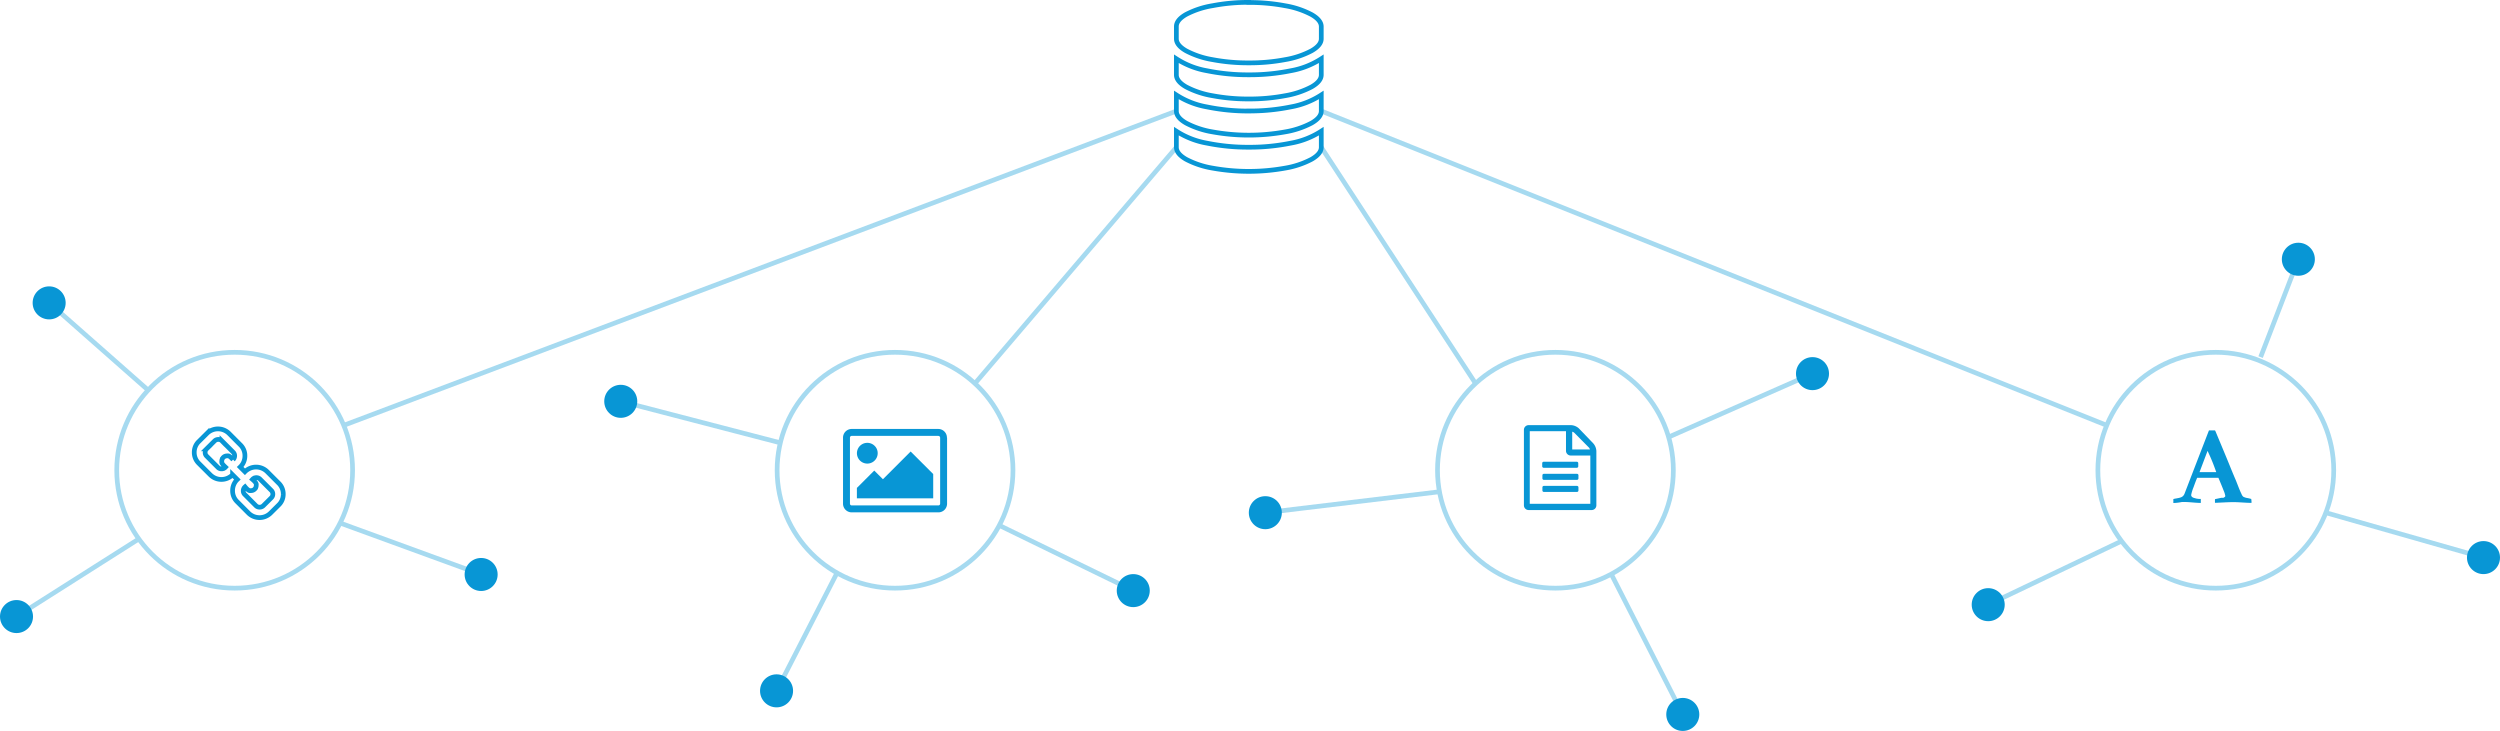 <svg id="Ebene_1" data-name="Ebene 1" xmlns="http://www.w3.org/2000/svg" viewBox="0 0 530 154.96"><defs><style>.cls-1,.cls-2{fill:none;stroke-miterlimit:10;}.cls-1{stroke:#a6daf0;}.cls-2{stroke:#0896d5;}.cls-3{fill:#0896d5;}</style></defs><title>content.dimensions</title><circle class="cls-1" cx="49.75" cy="99.69" r="25"/><path class="cls-2" d="M98.09,120.54a1.06,1.06,0,0,0-.32-0.78l-2.39-2.39a1.06,1.06,0,0,0-.78-0.32,1.1,1.1,0,0,0-.83.37L94,117.62l0.25,0.25,0.17,0.22a0.93,0.93,0,0,1,.15.29,1.17,1.17,0,0,1,0,.32,1.1,1.1,0,0,1-1.1,1.1,1.17,1.17,0,0,1-.32,0,0.93,0.93,0,0,1-.29-0.15l-0.22-.17-0.25-.25L92.2,119a1.12,1.12,0,0,0-.38.84,1.06,1.06,0,0,0,.32.78L94.51,123a1.06,1.06,0,0,0,.78.31,1.11,1.11,0,0,0,.78-0.3l1.69-1.68A1.05,1.05,0,0,0,98.09,120.54ZM90,112.43a1.06,1.06,0,0,0-.32-0.78l-2.37-2.38a1.06,1.06,0,0,0-.78-0.32,1.11,1.11,0,0,0-.78.31l-1.69,1.68a1.05,1.05,0,0,0-.32.77,1.06,1.06,0,0,0,.32.78l2.39,2.39a1.06,1.06,0,0,0,.78.31,1.11,1.11,0,0,0,.83-0.36l-0.22-.21-0.25-.25-0.17-.22a0.93,0.93,0,0,1-.15-0.29,1.17,1.17,0,0,1,0-.32,1.1,1.1,0,0,1,1.1-1.1,1.17,1.17,0,0,1,.32,0,0.93,0.93,0,0,1,.29.15l0.22,0.17,0.25,0.25,0.21,0.22A1.12,1.12,0,0,0,90,112.43Zm10.3,8.11a3.14,3.14,0,0,1-1,2.34l-1.69,1.68a3.32,3.32,0,0,1-4.68,0l-2.37-2.38a3.18,3.18,0,0,1-1-2.34,3.24,3.24,0,0,1,1-2.4l-1-1a3.33,3.33,0,0,1-4.74,0l-2.39-2.39a3.19,3.19,0,0,1-1-2.35,3.14,3.14,0,0,1,1-2.34l1.69-1.68a3.32,3.32,0,0,1,4.68,0l2.37,2.38a3.18,3.18,0,0,1,1,2.34,3.24,3.24,0,0,1-1,2.4l1,1a3.33,3.33,0,0,1,4.74,0l2.39,2.39A3.19,3.19,0,0,1,100.3,120.54Z" transform="translate(-40.25 -15.79)"/><circle class="cls-1" cx="189.75" cy="99.69" r="25"/><path class="cls-3" d="M226.32,111.88a2.2,2.2,0,1,1-.64-1.56A2.13,2.13,0,0,1,226.32,111.88Zm11.77,4.41v5.15H221.91v-2.21l3.68-3.68,1.84,1.84,5.88-5.88Zm1.1-8.09H220.81a0.37,0.37,0,0,0-.37.37v14a0.37,0.37,0,0,0,.37.37h18.38a0.37,0.37,0,0,0,.37-0.37v-14A0.37,0.37,0,0,0,239.19,108.21Zm1.84,0.37v14a1.84,1.84,0,0,1-1.84,1.84H220.81a1.84,1.84,0,0,1-1.84-1.84v-14a1.84,1.84,0,0,1,1.84-1.84h18.38A1.84,1.84,0,0,1,241,108.57Z" transform="translate(-40.25 -15.79)"/><circle class="cls-1" cx="329.75" cy="99.69" r="25"/><path class="cls-3" d="M378,109.76a2.66,2.66,0,0,1,.68,1.64v11.52a1,1,0,0,1-1,1H364.32a1,1,0,0,1-1-1v-16a1,1,0,0,1,1-1h9a2.66,2.66,0,0,1,1.64.68Zm-4.44-2.44v3.76h3.76a1.09,1.09,0,0,0-.22-0.41L374,107.54A1.09,1.09,0,0,0,373.6,107.32Zm3.84,15.28V112.36h-4.16a1,1,0,0,1-1-1v-4.16h-7.68V122.6h12.8ZM367.2,114a0.31,0.31,0,0,1,.32-0.32h7a0.31,0.31,0,0,1,.32.32v0.64a0.31,0.31,0,0,1-.32.32h-7a0.31,0.31,0,0,1-.32-0.32V114Zm7.36,2.24a0.31,0.31,0,0,1,.32.32v0.64a0.31,0.31,0,0,1-.32.32h-7a0.31,0.31,0,0,1-.32-0.32v-0.64a0.31,0.31,0,0,1,.32-0.32h7Zm0,2.56a0.31,0.31,0,0,1,.32.32v0.64a0.31,0.31,0,0,1-.32.32h-7a0.31,0.31,0,0,1-.32-0.32v-0.64a0.31,0.31,0,0,1,.32-0.32h7Z" transform="translate(-40.25 -15.79)"/><circle class="cls-1" cx="469.75" cy="99.69" r="25"/><path class="cls-3" d="M508.25,111.38l-1.7,4.5,1.37,0,1.6,0,0.57,0A40.15,40.15,0,0,0,508.25,111.38Zm-7.25,11,0-.79a4.49,4.49,0,0,1,.56-0.12l0.57-.11a3.42,3.42,0,0,0,.49-0.14,1.2,1.2,0,0,0,.45-0.29,1.48,1.48,0,0,0,.31-0.5l2.37-6.16,2.8-7.24h1.28l0.11,0.21,2,4.8q0.33,0.78,1.06,2.58t1.14,2.74q0.15,0.34.58,1.45t0.72,1.69a1.65,1.65,0,0,0,.35.57,2.48,2.48,0,0,0,.88.3,7.42,7.42,0,0,1,.84.2,4,4,0,0,1,.06.57s0,0.07,0,.13,0,0.1,0,.13q-0.63,0-1.9-.08t-1.91-.08q-0.76,0-2.15.07l-1.78.08a6.91,6.91,0,0,1,0-.78l1.31-.28,0.13,0,0.15,0,0.15,0,0.15-.06,0.11-.08A0.27,0.27,0,0,0,512,121a0.36,0.36,0,0,0,0-.14,4.62,4.62,0,0,0-.31-1q-0.31-.8-0.72-1.78l-0.42-1-4.5,0q-0.26.58-.77,2a8.52,8.52,0,0,0-.5,1.63,0.54,0.54,0,0,0,.14.38,1,1,0,0,0,.43.25l0.49,0.14a4.91,4.91,0,0,0,.57.08l0.41,0q0,0.19,0,.58a2.68,2.68,0,0,1,0,.27q-0.58,0-1.75-.1t-1.75-.1l-0.26,0-0.22,0A11,11,0,0,1,501,122.43Z" transform="translate(-40.25 -15.79)"/><line class="cls-1" x1="72.87" y1="90.17" x2="249.39" y2="23.54"/><line class="cls-1" x1="446.63" y1="90.17" x2="280.11" y2="23.54"/><line class="cls-1" x1="206.68" y1="81.3" x2="249.39" y2="31.22"/><line class="cls-1" x1="280.11" y1="31.22" x2="312.82" y2="81.3"/><path class="cls-2" d="M305,31.65a43.33,43.33,0,0,0,8.86-.86,17.45,17.45,0,0,0,6.5-2.54v3.4q0,1.38-2.06,2.56a18.58,18.58,0,0,1-5.6,1.87,40.28,40.28,0,0,1-7.7.69,40.28,40.28,0,0,1-7.7-.69,18.58,18.58,0,0,1-5.6-1.87q-2.06-1.18-2.06-2.56v-3.4a17.45,17.45,0,0,0,6.5,2.54A43.33,43.33,0,0,0,305,31.65ZM305,47a43.33,43.33,0,0,0,8.86-.86,17.45,17.45,0,0,0,6.5-2.54V47q0,1.38-2.06,2.56a18.58,18.58,0,0,1-5.6,1.87,43.31,43.31,0,0,1-15.4,0,18.58,18.58,0,0,1-5.6-1.87q-2.06-1.18-2.06-2.56v-3.4a17.45,17.45,0,0,0,6.5,2.54A43.33,43.33,0,0,0,305,47Zm0-7.68a43.33,43.33,0,0,0,8.86-.86,17.45,17.45,0,0,0,6.5-2.54v3.4q0,1.38-2.06,2.56a18.58,18.58,0,0,1-5.6,1.87,43.31,43.31,0,0,1-15.4,0,18.58,18.58,0,0,1-5.6-1.87q-2.06-1.18-2.06-2.56v-3.4a17.45,17.45,0,0,0,6.5,2.54A43.33,43.33,0,0,0,305,39.33Zm0-23a40.28,40.28,0,0,1,7.7.69,18.58,18.58,0,0,1,5.6,1.87q2.06,1.18,2.06,2.56V24q0,1.38-2.06,2.56a18.58,18.58,0,0,1-5.6,1.87,40.28,40.28,0,0,1-7.7.69,40.28,40.28,0,0,1-7.7-.69,18.58,18.58,0,0,1-5.6-1.87q-2.06-1.18-2.06-2.56V21.41q0-1.38,2.06-2.56A18.58,18.58,0,0,1,297.3,17,40.28,40.28,0,0,1,305,16.29Z" transform="translate(-40.25 -15.79)"/><line class="cls-1" x1="356.75" y1="151.46" x2="341.59" y2="121.71"/><line class="cls-1" x1="421.5" y1="128.19" x2="449.77" y2="114.71"/><line class="cls-1" x1="487.25" y1="54.96" x2="479.25" y2="75.71"/><line class="cls-1" x1="526.5" y1="118.21" x2="493.07" y2="108.69"/><circle class="cls-3" cx="356.75" cy="151.46" r="3.5"/><circle class="cls-3" cx="421.5" cy="128.19" r="3.5"/><circle class="cls-3" cx="487.25" cy="54.96" r="3.5"/><circle class="cls-3" cx="526.5" cy="118.21" r="3.5"/><line class="cls-1" x1="164.63" y1="146.46" x2="177.45" y2="121.45"/><circle class="cls-3" cx="164.63" cy="146.46" r="3.5"/><line class="cls-1" x1="240.25" y1="125.21" x2="211.85" y2="111.38"/><circle class="cls-3" cx="240.25" cy="125.21" r="3.5"/><line class="cls-1" x1="10.42" y1="64.21" x2="31.4" y2="82.71"/><line class="cls-1" x1="3.5" y1="130.71" x2="29.44" y2="114.25"/><circle class="cls-3" cx="10.42" cy="64.21" r="3.5"/><circle class="cls-3" cx="3.5" cy="130.71" r="3.5"/><line class="cls-1" x1="384.25" y1="79.21" x2="353.74" y2="92.66"/><circle class="cls-3" cx="384.25" cy="79.21" r="3.5"/><line class="cls-1" x1="268.25" y1="108.69" x2="305.17" y2="104.25"/><circle class="cls-3" cx="268.25" cy="108.69" r="3.5"/><line class="cls-1" x1="131.6" y1="85.08" x2="165.43" y2="93.88"/><circle class="cls-3" cx="131.6" cy="85.08" r="3.5"/><line class="cls-1" x1="102" y1="121.79" x2="72.1" y2="110.88"/><circle class="cls-3" cx="102" cy="121.79" r="3.5"/></svg>